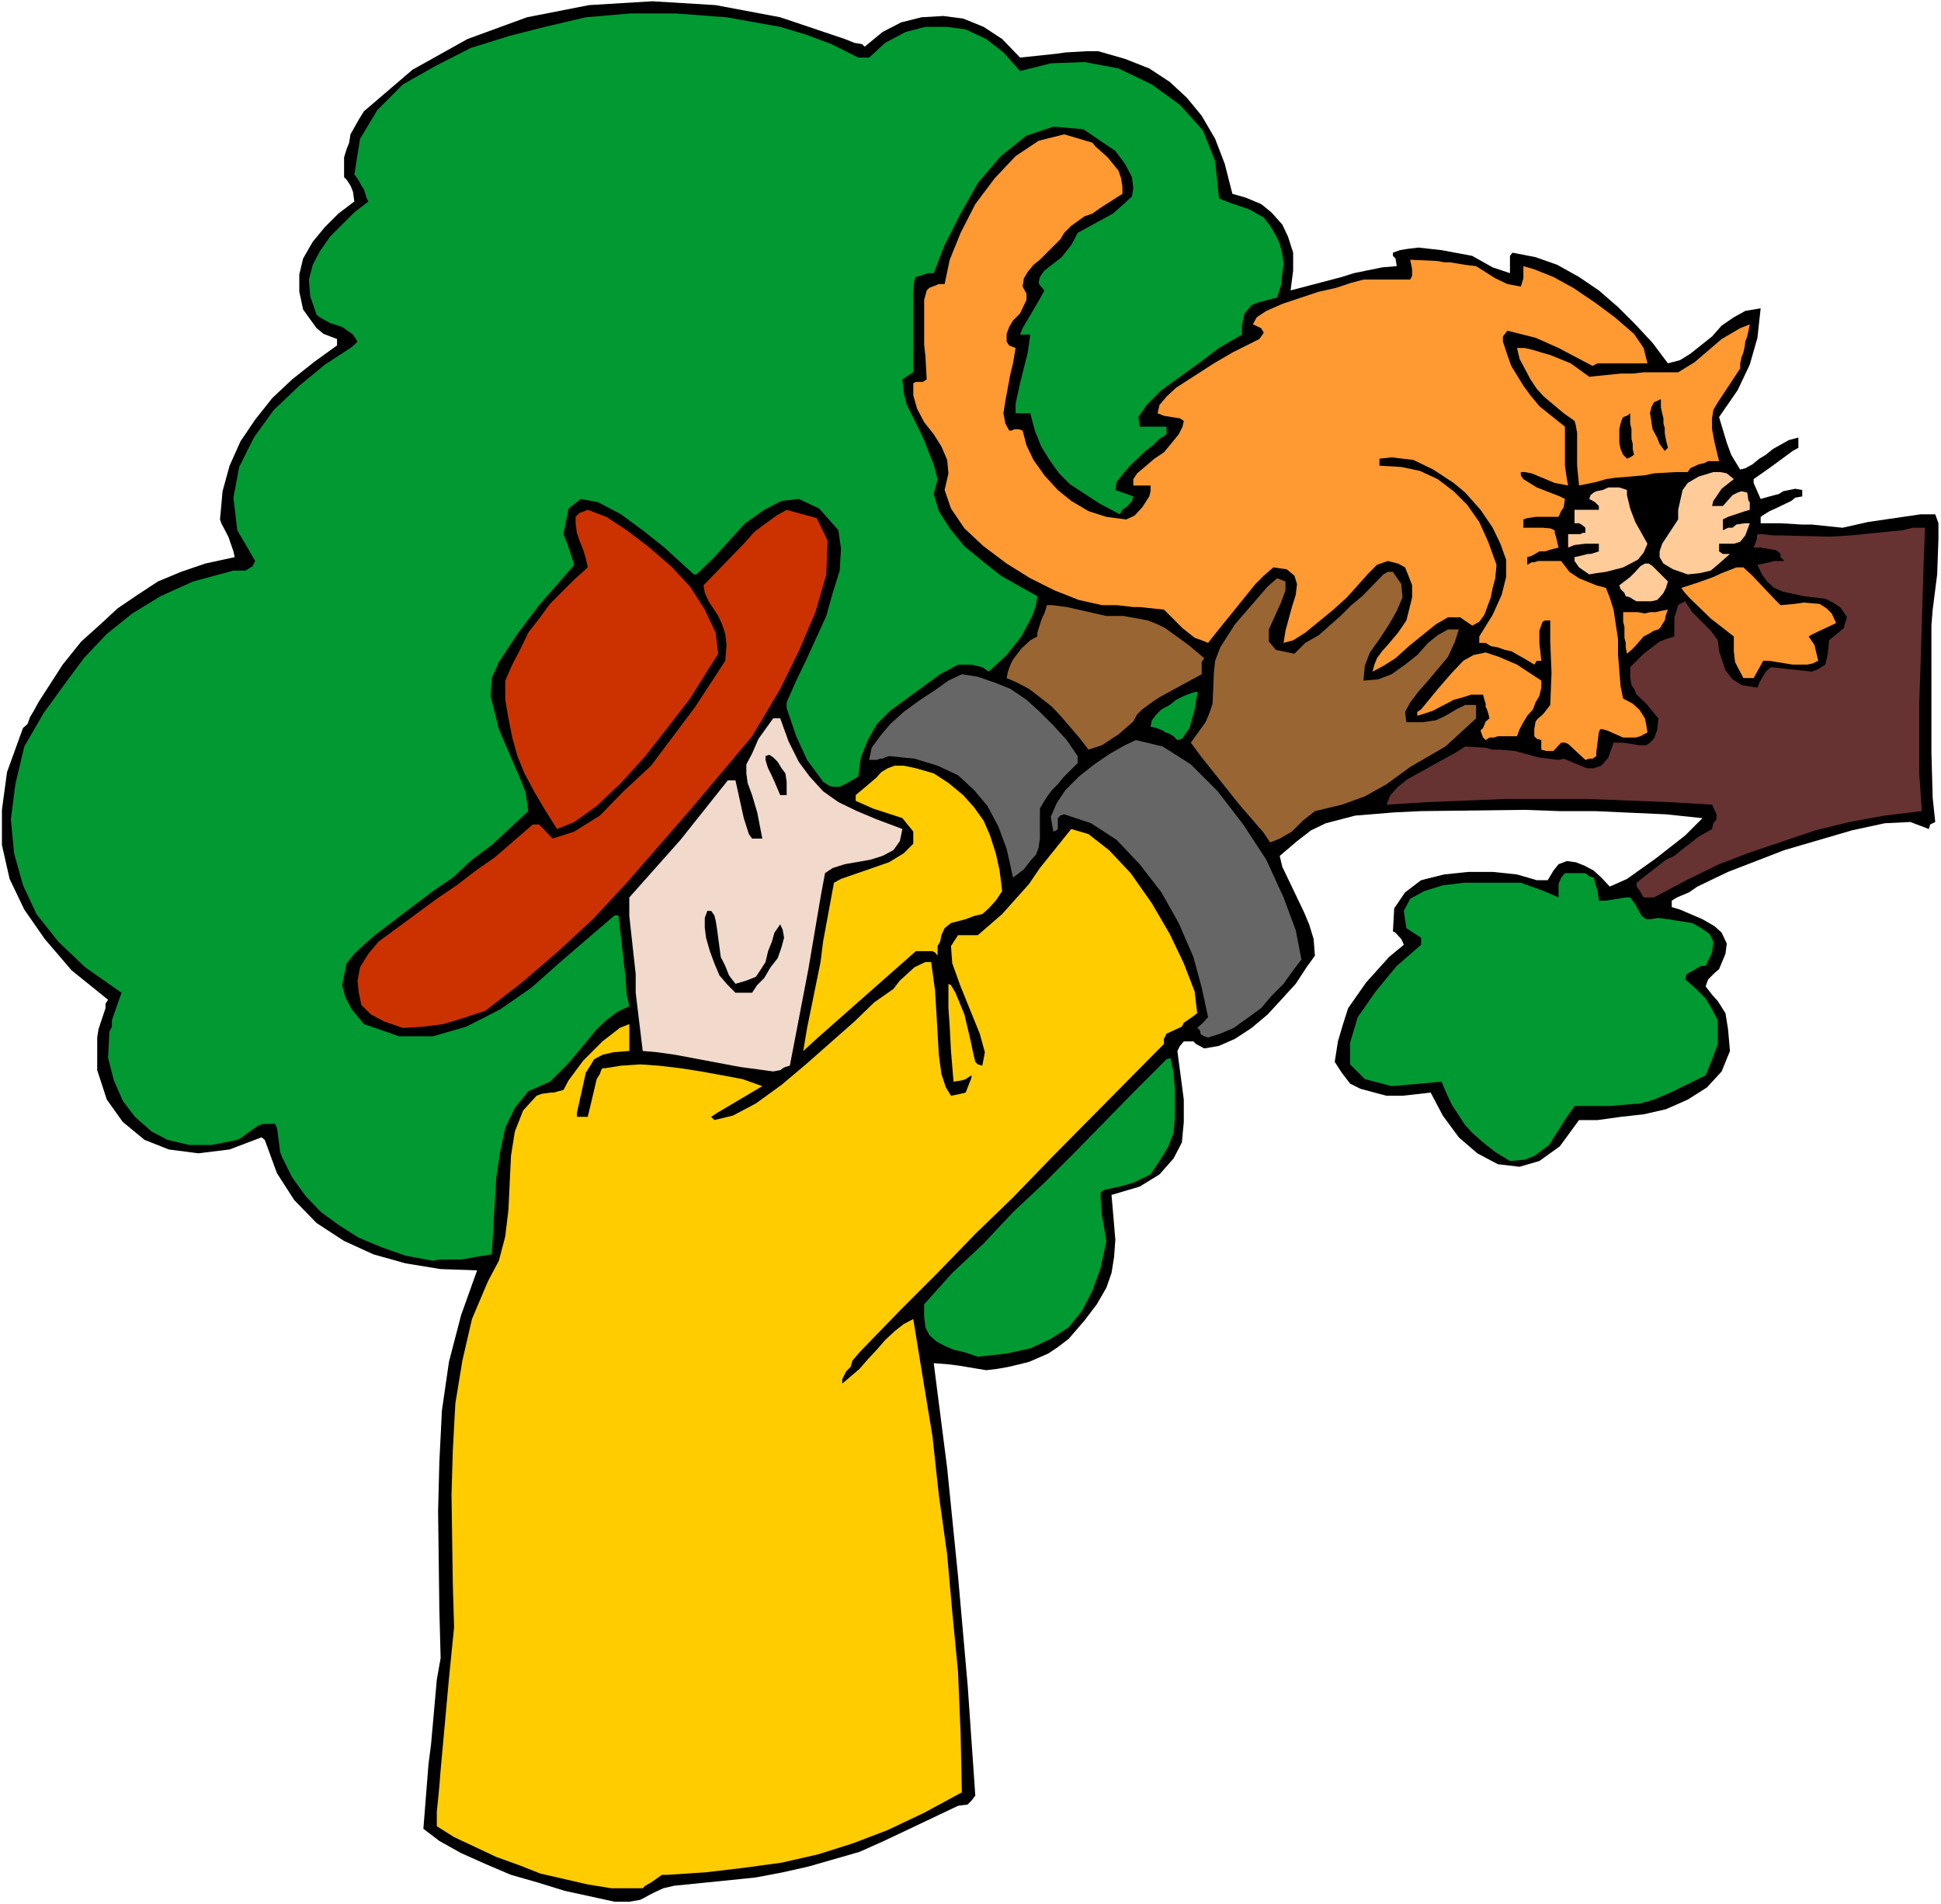 <?xml version="1.0" encoding="UTF-8" standalone="no"?>
<svg
   version="1.0"
   width="129.766mm"
   height="127.293mm"
   id="svg29"
   sodipodi:docname="Fire Fighter Rescuing Cat 3.wmf"
   xmlns:inkscape="http://www.inkscape.org/namespaces/inkscape"
   xmlns:sodipodi="http://sodipodi.sourceforge.net/DTD/sodipodi-0.dtd"
   xmlns="http://www.w3.org/2000/svg"
   xmlns:svg="http://www.w3.org/2000/svg">
  <rect width="100%" height="100%" fill="#333333" stroke="none"/>
  <sodipodi:namedview
     id="namedview29"
     pagecolor="#ffffff"
     bordercolor="#000000"
     borderopacity="0.25"
     inkscape:showpageshadow="2"
     inkscape:pageopacity="0.0"
     inkscape:pagecheckerboard="0"
     inkscape:deskcolor="#d1d1d1"
     inkscape:document-units="mm" />
  <defs
     id="defs1">
    <pattern
       id="WMFhbasepattern"
       patternUnits="userSpaceOnUse"
       width="6"
       height="6"
       x="0"
       y="0" />
  </defs>
  <path
     style="fill:#ffffff;fill-opacity:1;fill-rule:evenodd;stroke:none"
     d="M 0,481.106 H 490.455 V 0 H 0 Z"
     id="path1" />
  <path
     style="fill:#000000;fill-opacity:1;fill-rule:evenodd;stroke:none"
     d="m 155.297,480.459 -12.605,-2.747 -6.787,-2.101 -6.787,-1.939 -6.464,-2.747 -6.141,-2.747 -5.494,-3.071 -4.04,-3.071 1.293,-16.322 0.646,-5.01 1.454,-16.322 0.97,-5.495 -0.323,-11.959 -0.323,-25.211 0.323,-12.444 0.646,-12.929 1.778,-12.282 3.07,-11.797 4.04,-11.313 -9.211,-0.323 -8.888,-1.454 -8.08,-2.263 -7.434,-3.394 -6.949,-4.525 -5.656,-5.818 -4.363,-6.788 -3.07,-8.404 -0.808,-0.646 -8.08,3.071 -7.918,0.97 -7.434,-0.97 -6.141,-2.424 -5.494,-4.525 -4.04,-5.656 -2.424,-7.434 v -8.242 l 0.323,-2.101 1.778,-5.333 v -1.131 l 0.646,-0.97 -9.211,-7.434 -6.787,-7.919 -5.171,-7.434 -3.717,-7.757 -1.939,-8.565 v -8.888 l 1.293,-9.535 4.04,-11.151 1.131,-0.97 0.646,-1.778 0.97,-1.616 1.131,-2.101 6.141,-9.535 4.686,-5.818 4.848,-4.363 4.363,-4.04 5.01,-3.394 5.171,-3.394 5.818,-2.424 6.141,-2.101 7.434,-1.616 -0.323,-1.454 -1.293,-3.717 -1.778,-3.394 -0.323,-0.97 0.646,-7.111 1.778,-6.464 2.747,-6.141 3.717,-5.495 4.363,-5.495 5.01,-4.687 5.494,-4.363 5.818,-4.202 V 85.652 L 81.77,84.359 79.992,82.905 76.598,78.218 75.629,73.693 v -4.363 l 0.97,-4.04 2.424,-4.202 3.07,-3.717 3.394,-3.394 4.04,-3.071 -0.323,-2.424 -0.646,-1.616 -0.97,-1.454 -0.646,-0.646 V 42.018 39.755 l 0.646,-2.101 0.646,-1.616 0.323,-2.101 2.101,-3.717 1.293,-2.101 12.282,-10.504 13.898,-7.757 15.029,-5.495 15.675,-3.071 15.998,-0.97 15.998,0.97 16.322,3.071 16.322,5.495 2.424,0.97 1.939,0.323 0.646,0.646 4.525,-3.717 4.686,-2.424 5.171,-1.293 5.494,-0.323 5.01,0.646 5.171,2.101 4.686,3.071 4.525,4.687 9.211,-0.97 2.262,-0.323 5.494,-0.323 h 2.747 l 6.787,1.939 6.141,2.424 5.171,3.394 4.363,4.04 3.717,4.525 3.394,5.818 2.424,6.303 1.939,7.596 3.394,0.97 3.878,1.616 2.586,2.101 2.747,3.071 1.454,3.071 1.293,4.04 v 4.525 l -0.646,5.01 12.928,-3.394 3.07,-0.97 7.11,-1.454 3.717,-0.323 -0.323,-1.939 -0.646,-0.646 v -0.808 l 1.778,-0.646 1.939,-0.323 2.747,-0.323 5.818,0.646 7.757,1.454 5.171,2.909 4.363,1.454 v -3.394 -0.97 l 0.646,-0.808 5.818,1.131 5.494,1.939 5.494,3.071 5.01,3.394 4.848,4.202 4.363,4.363 4.363,4.687 3.878,5.171 3.07,-0.808 2.586,-1.616 5.494,-4.363 2.424,-2.747 3.07,-2.101 2.909,-1.616 3.878,-0.646 -0.808,7.434 -0.97,3.394 -0.97,3.394 -3.07,6.464 -4.686,6.788 1.939,6.464 1.131,3.071 0.97,1.616 1.293,2.101 1.293,-0.323 1.778,-0.97 1.778,-1.454 1.616,-0.97 1.778,-1.454 4.04,-2.263 2.424,-0.646 v 2.586 l -1.454,0.808 -5.494,4.04 -4.363,3.071 v 0.97 l 1.778,4.04 2.262,-0.646 2.424,-0.646 0.97,-0.646 3.07,-0.646 1.778,0.323 v 1.616 l -1.778,0.323 -0.97,0.808 -4.04,1.939 -1.454,0.646 -1.293,0.808 -0.97,0.646 v 1.616 h 5.01 l 5.494,0.323 h 2.424 l 7.757,0.808 6.464,-1.454 13.251,-1.939 h 3.717 l 0.808,2.263 v 3.879 l -0.323,9.05 -1.131,8.888 -0.323,4.04 v 31.998 l 0.323,11.474 0.646,6.141 -1.293,0.646 -0.323,1.131 -4.686,-1.778 -6.464,0.323 -8.242,1.778 -17.13,5.01 -14.221,5.495 -7.757,3.717 -2.101,1.454 -3.07,1.293 -1.293,0.808 v 1.616 l 2.101,0.646 5.656,2.424 3.07,1.778 1.778,1.616 1.293,2.747 -0.323,2.586 -1.616,3.879 -1.131,0.97 -1.616,1.616 -0.323,0.808 -0.323,0.97 1.616,2.101 1.454,1.616 1.939,3.071 0.646,4.04 0.485,5.495 -2.101,5.171 -3.717,4.04 -4.848,3.071 -5.494,2.424 -5.656,1.293 -5.818,0.646 -5.818,0.808 h -4.686 l -4.848,6.626 -5.171,3.717 -5.01,1.454 -5.494,-0.646 -5.171,-2.747 -4.686,-4.04 -4.04,-5.495 -3.07,-5.818 -7.11,0.808 h -4.04 l -3.07,-0.808 -3.555,-0.97 -2.586,-1.293 -2.101,-2.747 -1.778,-2.747 0.808,-5.171 1.293,-4.363 1.293,-4.04 4.525,-6.464 5.818,-6.464 3.717,-3.071 -0.323,-0.808 -0.323,-0.646 -1.454,-1.616 -0.646,-0.323 0.323,-5.818 2.747,-4.04 4.04,-3.071 5.818,-1.454 6.141,-0.646 h 6.141 l 6.141,0.646 5.01,1.454 h 2.747 l 1.454,-2.424 1.293,-1.616 2.101,-0.808 2.262,0.323 2.101,0.808 2.424,1.293 1.939,1.778 2.101,2.263 4.363,-1.939 7.272,-5.171 7.434,-5.818 4.363,-4.363 -9.211,-0.97 -17.938,-0.808 h -8.888 l -8.888,-0.323 -26.179,0.323 -6.787,0.323 -9.858,0.808 -3.717,0.97 -3.717,0.97 -3.717,1.778 -3.555,2.747 -4.363,3.717 0.646,2.747 5.494,11.474 1.293,3.071 1.131,3.717 0.323,4.202 -2.101,2.909 -2.747,4.202 -3.394,3.717 -3.717,4.04 -4.04,3.394 -4.202,2.747 -4.04,1.778 -3.717,0.646 -2.101,-1.131 -0.646,-0.646 h -2.424 l -0.97,1.131 -0.646,1.293 1.616,12.282 v 5.656 l -0.485,5.171 -2.101,4.04 -3.555,4.04 -5.01,3.071 -7.11,2.101 0.97,11.313 -0.323,4.363 -0.646,4.04 -1.293,3.717 -2.424,4.202 -3.07,4.04 -4.04,4.687 -2.747,2.101 -2.424,1.616 -4.848,2.101 -2.586,0.646 -2.747,0.646 -2.747,0.485 -2.747,0.323 -6.787,-1.131 -2.424,-0.323 -4.04,-0.323 3.394,26.504 2.747,27.312 2.424,27.473 1.939,27.958 -0.97,1.293 -0.97,0.97 -2.424,0.323 -12.928,6.141 -5.818,2.747 -6.141,2.747 -12.928,3.717 -6.464,1.454 -6.787,1.293 -3.07,0.323 -17.614,1.778 -2.747,0.646 -2.101,0.97 -1.293,0.646 -1.454,0.808 -0.97,0.485 -2.747,0.485 h -1.778 z"
     id="path2" />
  <path
     style="fill:#ffcc00;fill-opacity:1;fill-rule:evenodd;stroke:none"
     d="m 154.489,477.066 -5.979,-0.97 -11.958,-2.747 -5.333,-2.101 -5.818,-2.101 -5.494,-2.586 -5.171,-2.424 -4.363,-2.747 v -3.717 l 0.323,-3.071 0.323,-3.394 0.323,-4.04 2.101,-23.11 1.293,-12.929 -0.323,-10.989 -0.323,-22.463 0.323,-11.151 0.646,-11.959 1.778,-10.828 2.424,-10.504 4.04,-9.535 2.747,-5.171 1.616,-6.141 0.808,-6.788 0.323,-6.788 0.323,-6.788 0.97,-6.141 2.101,-5.333 3.394,-3.717 1.293,-0.485 2.424,-0.323 h 0.646 l 1.131,-0.323 1.293,-0.323 1.293,-2.424 3.717,-5.01 4.848,-4.848 4.363,-3.394 2.424,-0.97 v 6.788 l -4.04,0.323 -2.747,0.646 -2.101,1.131 -0.97,1.616 -1.131,1.778 -1.293,5.818 -0.97,4.363 v 0.97 h 2.747 l 0.97,-4.04 1.293,-5.495 0.808,-1.293 0.323,-0.97 0.323,-0.485 h 0.646 l 4.04,-0.646 4.848,-0.323 4.686,0.323 5.494,0.646 5.171,0.808 5.333,0.97 5.171,0.97 5.01,1.778 -11.474,6.788 -1.454,0.97 0.808,0.808 4.686,-1.131 5.818,-3.071 6.464,-4.687 6.141,-5.171 12.282,-10.828 5.01,-4.848 4.848,-3.394 1.616,-2.101 3.717,-3.394 2.747,-1.293 h 1.454 l 0.97,7.111 0.323,5.171 0.646,11.151 0.646,4.848 1.131,3.394 1.293,2.101 2.424,-0.485 1.293,-0.323 1.454,-3.717 v -0.646 l -1.454,0.97 -0.97,0.323 -2.101,0.323 -0.646,-7.757 -0.323,-6.141 -0.323,-4.687 v -6.141 l 0.646,0.323 1.131,1.939 2.262,5.495 1.454,6.141 0.646,3.071 0.646,2.747 0.646,0.646 1.131,0.323 0.646,-3.394 -1.293,-4.687 -4.848,-11.959 -2.101,-5.818 -0.323,-4.363 1.778,-2.747 h 5.01 l 6.141,-5.333 6.787,-7.596 2.747,-4.04 7.918,-9.858 4.363,1.293 5.171,4.04 5.494,5.818 5.333,7.596 4.525,7.757 3.555,7.434 2.747,7.111 0.646,5.495 -1.293,0.97 -2.101,1.454 -0.485,0.97 -3.878,1.778 -0.646,1.293 v 1.293 l -28.603,28.928 -9.534,9.858 -9.534,9.212 -9.534,9.858 -9.534,9.535 -10.181,10.504 -1.778,2.101 -0.485,1.616 -1.131,1.131 -0.97,1.939 v 1.131 l 4.363,-3.717 2.101,-2.424 2.262,-2.424 2.101,-2.424 2.424,-2.263 2.262,-1.778 2.424,-1.293 2.424,14.868 2.424,14.706 1.616,14.868 2.101,15.03 1.293,14.545 1.454,15.03 0.646,15.353 0.323,15.191 -9.534,5.171 -9.211,4.363 -8.888,3.394 -8.726,2.747 -9.211,2.101 -9.534,1.293 -9.534,1.131 -9.858,0.646 h -1.293 l -2.747,1.939 -1.454,0.808 -0.646,0.646 z"
     id="path3" />
  <path
     style="fill:#009932;fill-opacity:1;fill-rule:evenodd;stroke:none"
     d="m 247.086,342.77 -3.394,-1.131 -2.747,-0.646 -2.262,-0.97 -2.101,-1.131 -1.778,-1.616 -0.97,-1.939 -0.323,-2.586 v -3.232 l 7.11,-7.919 7.918,-7.434 7.434,-7.919 7.918,-7.434 7.757,-7.757 7.434,-7.596 7.595,-7.757 7.434,-7.434 0.646,-0.646 0.97,-0.323 0.808,3.717 0.323,4.04 v 3.717 3.717 l -0.323,3.717 -1.454,3.717 -2.101,3.394 -2.262,3.394 -4.363,2.101 -3.394,0.97 -2.424,0.485 -1.454,0.323 -0.97,0.646 v 1.939 l 0.323,3.879 1.131,6.464 -1.454,6.788 -2.101,5.818 -2.586,5.01 -3.394,4.202 -4.525,2.909 -5.171,2.424 -5.979,1.293 z"
     id="path4" />
  <path
     style="fill:#009932;fill-opacity:1;fill-rule:evenodd;stroke:none"
     d="m 109.403,318.529 -6.949,-1.293 -5.979,-2.101 -5.818,-2.424 -4.848,-3.071 -4.686,-3.394 -3.878,-4.04 -3.394,-4.687 -2.586,-5.171 -0.485,-1.293 -0.646,-5.171 -0.162,-0.97 -0.485,-0.97 h -1.616 -1.454 l -0.97,0.323 -0.97,0.646 -0.97,0.646 -2.424,1.778 -1.131,0.646 -6.464,1.293 h -5.656 l -5.494,-1.293 -4.04,-2.101 -4.202,-3.717 -3.07,-4.04 -2.262,-5.171 -1.454,-5.656 0.323,-6.626 0.646,-1.293 v -1.616 l 1.454,-4.202 0.97,-2.747 -9.211,-6.464 -6.787,-6.464 -5.494,-6.949 -3.394,-7.272 -2.262,-8.08 -0.808,-8.565 1.131,-8.888 2.262,-9.535 4.848,-8.404 5.171,-7.111 5.01,-6.788 5.818,-6.141 6.464,-5.171 7.11,-4.363 8.242,-3.717 10.181,-2.747 h 3.07 l 1.778,-1.131 0.323,-0.646 0.323,-0.646 -4.525,-7.757 -0.97,-8.242 1.454,-7.757 3.717,-7.434 5.01,-6.949 6.464,-6.141 6.464,-5.333 6.464,-4.202 0.97,-0.808 0.808,-0.808 -1.131,-1.778 -2.747,-1.939 -3.07,-0.97 -2.586,-1.454 -0.808,-0.646 -1.616,-4.687 -0.323,-4.202 0.97,-3.717 1.778,-3.394 2.586,-3.717 3.07,-3.071 3.07,-3.071 3.555,-2.747 -0.485,-0.97 -0.646,-2.101 -0.646,-0.97 -0.97,-1.778 -0.808,-0.97 1.454,-9.05 4.363,-7.272 6.464,-6.464 8.242,-4.687 8.888,-4.525 9.858,-3.071 8.888,-2.263 10.342,-2.424 11.312,-0.97 h 4.848 6.464 l 12.928,0.97 13.574,2.424 6.464,1.939 6.464,2.424 6.787,3.394 h 2.747 l 4.04,-3.717 5.171,-2.747 5.01,-1.293 h 5.494 l 4.686,0.646 5.171,2.424 4.363,3.394 4.202,4.687 7.757,-1.939 8.565,-0.323 8.565,1.616 8.403,4.04 7.11,5.171 5.818,6.464 3.07,7.757 0.97,9.212 0.323,0.323 2.424,0.97 3.394,1.131 1.778,0.646 1.616,0.97 1.778,0.97 1.616,2.101 1.454,2.424 0.97,2.101 0.646,2.586 0.323,2.424 -0.323,2.747 -0.323,2.747 -0.97,3.071 -4.848,1.293 -1.616,0.646 -1.778,2.101 -0.323,1.454 -0.323,1.616 v 2.263 l -5.818,3.394 -4.686,3.555 -9.858,7.111 -3.717,3.717 -2.101,3.071 0.323,2.424 h 6.787 v 1.939 l -1.778,1.131 -1.616,1.616 -1.939,1.454 -4.202,4.04 -3.07,3.717 -0.323,2.101 4.525,1.616 -0.323,1.131 -1.131,1.293 -1.293,0.97 -0.646,1.131 -5.171,-2.747 -3.717,-2.424 -3.717,-2.424 -2.747,-2.747 -2.424,-3.394 -2.101,-3.394 -1.616,-4.04 -1.131,-4.363 h -3.717 v -2.424 l 1.131,-5.171 1.939,-7.757 0.646,-4.525 h -2.586 l 0.646,-1.616 4.363,-7.434 1.131,-2.101 -1.131,-1.293 -0.323,-0.646 0.323,-1.454 1.131,-1.616 4.363,-3.394 2.424,-3.071 0.97,-1.778 0.646,-1.293 8.888,-4.848 2.747,-2.424 2.101,-1.939 0.323,-2.101 -0.323,-2.747 -1.778,-3.394 -2.424,-3.232 -8.08,-5.495 -7.595,-0.646 -6.787,2.263 -6.464,5.171 -5.818,6.788 -4.363,7.757 -4.04,7.919 -2.747,7.111 h -1.454 l -1.939,0.646 -1.131,0.323 -0.323,0.646 -0.323,2.747 v 20.686 l -2.747,1.778 0.323,3.394 0.808,3.071 3.07,6.141 1.293,2.747 1.293,3.394 1.131,2.747 0.97,3.717 -0.97,3.717 1.293,4.363 2.747,4.363 3.717,4.525 4.525,3.717 4.686,3.717 4.848,2.747 4.363,2.424 -0.323,2.263 -0.97,2.747 -2.747,5.171 -3.717,4.687 -4.525,4.202 -1.616,-1.131 -1.454,-0.323 -1.293,-0.323 h -3.394 l -4.525,2.424 -8.403,6.141 -4.202,3.071 -3.394,3.394 -2.262,4.04 -1.778,4.363 -0.646,4.848 -2.747,1.616 -1.939,0.97 h -1.778 l -0.97,-0.323 -1.454,-0.97 -4.04,-5.495 -2.747,-5.979 -2.424,-7.111 v -1.454 l 2.424,-5.495 2.424,-5.01 5.171,-11.313 1.616,-5.818 1.778,-5.656 0.323,-5.495 -0.646,-4.687 -4.848,-5.495 -5.171,-2.424 -4.363,0.485 -4.363,2.263 -4.848,3.394 -8.08,8.888 -4.202,4.04 h -0.646 l -7.434,-6.788 -5.494,-4.363 -5.494,-4.04 -5.818,-3.071 -4.363,-0.808 -3.07,2.424 -1.293,6.464 0.97,2.424 1.778,5.333 -8.888,10.181 -5.494,7.272 -4.686,7.111 -1.778,4.04 -0.323,4.525 1.131,4.363 0.97,4.04 5.171,11.959 1.616,4.04 0.646,4.687 -9.211,8.565 -5.01,3.717 -4.848,4.525 -5.01,3.394 -14.706,11.151 -2.747,2.424 -2.424,2.263 -1.939,2.424 -0.646,3.071 -0.485,2.424 0.808,3.071 1.616,3.071 3.07,3.717 8.888,3.071 h 8.565 l 8.403,-2.424 8.565,-4.363 7.918,-5.495 7.272,-6.464 13.736,-11.797 h 0.97 l 1.778,15.514 0.323,4.525 0.646,2.909 -3.07,1.454 -2.747,2.101 -2.424,2.263 -2.262,2.747 -4.848,5.818 -4.686,4.687 -5.494,2.424 -3.394,4.202 -2.424,5.01 -1.293,6.141 -0.97,6.464 -1.131,19.393 -4.04,0.646 -1.778,0.323 -1.939,0.323 h -5.494 z"
     id="path5" />
  <path
     style="fill:#009932;fill-opacity:1;fill-rule:evenodd;stroke:none"
     d="m 381.537,293.318 -3.717,-2.263 -3.07,-2.424 -2.747,-2.424 -1.778,-1.939 -3.394,-5.171 -1.293,-2.747 -1.293,-3.071 -12.605,1.131 -6.787,-1.778 -3.717,-3.717 v -5.495 l 1.939,-6.464 4.525,-6.464 5.333,-6.464 6.141,-5.333 v -1.778 l -3.717,-2.424 -0.646,-4.363 1.616,-3.071 3.555,-1.939 4.686,-1.454 5.333,-0.646 h 5.494 5.171 3.717 l 5.818,2.101 3.717,1.616 v -3.394 l 0.646,-1.616 0.97,-1.131 h 3.555 1.616 l 0.97,0.808 1.131,0.323 0.323,1.293 0.646,2.101 0.323,2.424 h 1.778 l 5.01,-0.808 h 1.131 l 1.293,1.778 1.616,2.909 1.131,0.808 h 0.97 l 2.101,-0.323 2.424,0.323 6.141,0.97 2.262,1.293 2.101,1.454 0.97,1.939 -0.323,2.747 -1.616,3.394 h -1.131 l -3.717,2.101 -0.323,1.293 2.747,2.424 2.424,2.424 1.616,2.747 1.454,2.747 v 2.586 3.394 l -1.454,3.879 -1.616,4.04 -8.888,4.363 -4.202,1.778 -3.394,0.97 -7.757,0.646 h -8.888 l -1.939,2.747 -4.525,7.111 -3.717,2.747 -2.424,0.97 z"
     id="path6" />
  <path
     style="fill:#f1d9cc;fill-opacity:1;fill-rule:evenodd;stroke:none"
     d="m 195.374,270.693 -8.403,-1.131 -16.322,-3.071 -4.525,-0.646 -3.717,-0.323 -1.778,-14.706 v -4.687 l -1.616,-14.706 v -4.687 l 12.928,-14.545 11.958,-15.03 h 1.939 l 2.101,9.535 1.293,4.04 0.808,1.131 h 2.586 l -1.293,-6.626 -1.293,-4.363 -1.131,-3.071 -0.323,-2.424 v -2.263 l 1.454,-2.747 1.616,-3.717 3.717,-5.171 h 1.778 l 2.101,5.818 2.586,5.171 2.747,3.717 3.394,3.717 3.878,2.747 4.686,2.263 5.01,2.101 6.464,2.424 -0.646,3.071 -1.616,2.263 -2.747,1.454 -3.07,0.97 -6.464,1.131 -3.07,0.97 -1.939,1.293 -1.131,6.141 -3.07,18.1 -4.686,24.403 -1.131,0.323 -0.646,0.323 -0.646,0.485 z"
     id="path7" />
  <path
     style="fill:#ffcc00;fill-opacity:1;fill-rule:evenodd;stroke:none"
     d="m 202.969,265.521 0.97,-5.818 3.394,-16.646 0.646,-5.171 2.747,-14.868 1.778,-0.97 12.12,-4.202 3.717,-2.263 2.424,-2.424 v -3.071 l -2.747,-3.394 -7.434,-2.424 -4.363,-1.939 v -1.454 l 5.171,-4.363 1.293,-1.454 1.616,-0.97 1.778,-0.646 h 2.262 l 3.07,0.646 4.525,1.293 3.717,2.424 3.717,3.071 2.747,3.071 2.424,3.394 1.616,3.717 1.454,4.525 0.97,4.363 0.646,5.171 -1.616,2.424 -1.778,1.939 -1.616,1.454 -2.101,0.485 -2.101,0.808 -3.717,0.97 -1.616,1.293 -0.808,1.778 -0.323,1.616 -0.646,1.131 v 2.424 l -0.646,-0.808 -0.646,-0.323 h -4.202 l -24.725,21.817 z"
     id="path8" />
  <path
     style="fill:#666666;fill-opacity:1;fill-rule:evenodd;stroke:none"
     d="m 305.262,262.127 -0.97,-0.323 -0.646,-0.323 -0.323,-0.323 V 260.673 l -0.323,-0.646 -0.485,-0.323 1.454,-1.293 1.293,-1.454 -1.616,-7.434 -2.101,-7.757 -3.717,-8.565 -4.363,-7.757 -5.494,-7.111 -5.818,-6.141 -6.464,-4.202 -6.787,-2.263 -0.97,0.323 -0.646,0.646 v 1.293 1.454 l -0.323,0.323 -0.808,0.323 -0.646,-3.717 1.454,-3.394 2.262,-3.394 3.394,-3.394 3.878,-3.071 4.04,-2.747 3.717,-2.101 2.747,-1.293 6.787,1.616 7.11,4.525 6.787,6.788 6.464,8.404 5.818,8.888 4.363,9.535 3.07,8.242 1.454,7.434 -2.101,2.747 -2.424,3.394 -3.07,3.071 -2.586,3.071 -3.555,2.586 -3.394,2.424 -3.394,1.454 z"
     id="path9" />
  <path
     style="fill:#cc3200;fill-opacity:1;fill-rule:evenodd;stroke:none"
     d="m 101.808,259.703 -4.686,-1.616 -3.394,-1.778 -2.424,-2.424 -0.646,-3.071 -0.323,-3.071 0.646,-3.394 2.101,-3.394 2.586,-3.071 4.848,-3.555 9.858,-7.272 5.01,-3.394 4.848,-3.717 4.848,-3.394 9.534,-8.242 h 1.616 l 3.394,3.555 5.494,-1.778 6.464,-4.04 5.979,-6.141 6.949,-6.464 11.15,-14.868 7.595,-11.636 0.323,-4.04 -0.323,-2.747 -0.808,-2.424 -0.97,-2.101 -2.424,-3.717 -0.97,-2.101 -0.323,-1.939 10.181,-10.504 2.747,-3.071 5.494,-4.04 2.586,-1.454 7.595,2.101 2.747,5.656 -0.323,8.565 -2.747,9.535 -4.202,9.858 -4.686,9.535 -7.11,11.959 -15.352,18.262 -16.322,18.746 -8.565,9.212 -8.726,8.08 -9.211,7.919 -9.211,7.111 -5.818,1.939 -4.848,1.454 -5.01,0.646 z"
     id="path10" />
  <path
     style="fill:#000000;fill-opacity:1;fill-rule:evenodd;stroke:none"
     d="m 185.84,250.815 -1.939,-1.939 -2.101,-2.424 -1.293,-3.071 -1.131,-3.071 -0.97,-3.394 -0.323,-2.586 v -2.424 l 0.646,-1.778 h 0.97 l 0.808,1.131 0.323,1.293 0.323,1.939 0.323,2.424 0.323,2.424 0.323,2.424 1.131,2.263 0.97,2.424 1.616,2.101 2.747,-0.808 2.424,-0.97 1.293,-1.939 1.131,-1.778 0.646,-2.747 0.97,-2.424 0.646,-2.263 1.454,-2.101 0.646,1.454 0.323,1.939 -0.646,2.424 -0.97,2.747 -1.778,2.263 -1.616,2.747 -1.778,1.778 -1.293,1.939 h -1.454 -0.97 -0.97 z"
     id="path11" />
  <path
     style="fill:#663232;fill-opacity:1;fill-rule:evenodd;stroke:none"
     d="m 415.312,226.735 -1.131,-1.939 -0.646,-0.808 v -0.97 l 3.07,-2.424 4.363,-3.394 2.101,-0.97 1.778,-1.454 4.363,-3.394 3.394,-1.939 0.323,-1.454 0.808,-0.97 v -0.97 -0.323 l -1.131,-2.424 -10.827,-0.646 -20.846,-0.808 h -20.362 l -20.038,0.808 -10.181,0.646 0.97,-2.424 1.939,-2.101 2.424,-1.939 6.141,-3.394 6.141,-3.394 2.262,-1.454 5.171,0.323 1.778,0.485 h 1.939 l 3.717,0.323 5.818,1.616 5.171,0.646 1.293,-0.323 5.818,2.424 h 1.778 l 1.939,-0.646 1.778,-2.101 1.293,-3.717 h 2.424 l 4.04,0.646 h 1.778 l 0.97,-0.646 0.97,-0.97 0.808,-2.101 0.323,-3.071 -3.07,-3.717 -2.424,-2.263 -0.646,-1.454 -0.646,-0.97 -0.323,-2.101 v -2.424 l 3.394,-3.394 4.04,-3.071 1.616,-0.646 2.101,-0.646 v -4.848 l 0.323,-0.97 0.323,-0.97 0.323,-1.131 0.485,-0.323 1.293,-0.646 1.778,2.747 4.686,4.687 1.778,2.424 0.323,2.747 1.616,4.848 1.778,2.263 2.262,1.454 4.04,0.646 0.485,-1.293 1.616,-2.747 1.293,-1.131 10.342,1.131 1.616,-0.646 1.778,-1.131 0.646,-2.747 0.323,-3.394 3.717,-3.071 0.323,-1.293 0.485,-1.454 -0.808,-1.293 -0.97,-1.293 -1.778,-1.131 -1.939,-0.97 -2.747,-0.323 -2.747,-0.323 -5.171,-1.131 -2.262,-0.97 -1.778,-1.616 -1.293,-1.778 -1.131,-2.424 3.07,-0.646 1.131,-0.323 h 0.646 1.939 l -0.97,-0.97 v -0.808 l -0.646,-0.646 -0.646,-0.323 -3.717,-0.646 h -1.778 l 0.808,-2.101 v -0.646 l 0.162,-0.646 h 1.131 l 2.747,0.323 h 1.939 l 12.282,0.323 5.494,-0.323 9.534,-0.97 3.394,-0.323 2.747,-0.646 h 3.07 l -0.323,8.404 -0.808,26.504 -0.323,9.212 v 17.938 l 0.646,9.535 -9.373,1.131 -8.888,1.616 -8.565,2.101 -16.322,5.495 -8.08,3.071 -8.242,4.04 -8.242,4.363 z"
     id="path12" />
  <path
     style="fill:#666666;fill-opacity:1;fill-rule:evenodd;stroke:none"
     d="m 255.974,221.726 -1.616,-7.272 -2.101,-5.656 -2.747,-5.171 -3.394,-4.04 -4.04,-3.717 -5.171,-2.424 -5.818,-1.778 -6.464,-0.646 -0.97,0.323 -0.646,0.323 h -0.646 l -0.808,0.323 h -0.97 -0.97 l 0.646,-3.071 2.101,-2.909 2.586,-3.071 3.394,-3.071 4.202,-3.071 3.717,-2.424 3.394,-2.424 3.394,-1.616 4.04,0.646 4.202,1.454 4.04,1.616 4.04,2.747 3.394,3.071 3.394,3.394 3.394,3.717 2.747,4.04 v 0.646 1.131 l -1.293,1.293 -0.97,0.97 -1.454,1.454 -1.293,1.616 -1.454,1.454 -0.97,1.293 -0.97,1.454 -1.131,1.939 v 2.747 2.747 2.101 l -0.323,2.263 -0.646,1.778 -1.454,1.616 -1.616,2.101 z"
     id="path13" />
  <path
     style="fill:#996532;fill-opacity:1;fill-rule:evenodd;stroke:none"
     d="m 320.937,212.837 -1.616,-2.424 -6.141,-7.111 -9.534,-11.959 -2.747,-3.717 3.717,-5.171 0.97,-2.263 0.808,-2.424 0.323,-7.757 0.323,-3.071 1.293,-3.394 3.717,-5.818 6.141,-7.111 2.101,-2.424 2.424,-2.101 2.101,0.808 v 2.263 l -1.131,3.071 -3.07,6.788 v 3.071 l 1.778,2.101 4.686,0.97 2.747,-2.747 3.394,-1.939 5.494,-4.848 2.747,-2.747 2.747,-2.263 5.333,-5.495 1.131,-0.646 h 1.293 l 2.101,3.071 0.323,3.394 -1.454,3.394 -1.939,3.394 -2.424,3.717 -2.424,3.394 -1.293,3.394 -0.323,3.717 3.717,-0.323 3.394,-1.293 3.394,-2.424 3.07,-2.424 2.747,-3.071 2.424,-1.939 2.586,-1.454 h 2.747 l -0.97,3.071 -1.778,3.879 -5.01,5.979 -2.424,2.747 -2.101,2.747 -1.293,2.424 0.323,2.586 h 2.101 1.939 l 3.394,-0.485 1.778,-0.808 1.778,-0.97 1.616,-0.97 2.262,-1.131 h 2.747 v 3.394 l -4.04,3.717 -3.717,3.394 -8.888,5.171 -5.979,4.363 -5.494,3.071 -5.818,2.101 -6.787,1.616 -3.07,2.424 -2.747,2.747 -3.07,1.778 z"
     id="path14" />
  <path
     style="fill:#cc3200;fill-opacity:1;fill-rule:evenodd;stroke:none"
     d="m 140.753,209.443 -3.07,-4.848 -2.747,-4.687 -2.424,-4.525 -1.778,-4.363 -1.293,-4.687 -0.97,-4.848 -0.808,-4.687 v -4.848 l 1.778,-4.04 2.101,-4.04 1.939,-4.04 2.747,-3.555 2.747,-3.717 3.07,-3.071 3.07,-3.071 3.394,-3.071 -0.485,-2.263 -0.646,-2.101 -0.97,-2.424 -0.646,-1.939 -0.323,-2.424 v -1.616 l 0.97,-0.97 2.101,-0.808 4.686,1.778 5.171,3.394 5.333,4.04 5.818,5.01 4.848,5.171 3.717,5.818 2.747,5.818 0.646,5.333 -3.07,4.848 -4.04,6.464 -5.494,7.111 -5.818,7.434 -6.141,6.788 -6.141,5.818 -5.656,4.04 z"
     id="path15" />
  <path
     style="fill:#000000;fill-opacity:1;fill-rule:evenodd;stroke:none"
     d="m 197.152,200.878 -1.454,-3.394 -0.97,-2.101 -0.646,-1.293 -0.323,-0.97 -0.323,-1.131 v -0.323 -0.323 -0.323 l 0.97,-0.323 0.97,0.646 1.131,1.131 0.97,1.616 0.97,1.293 0.323,2.101 v 1.778 1.616 h -0.97 z"
     id="path16" />
  <path
     style="fill:#ff9932;fill-opacity:1;fill-rule:evenodd;stroke:none"
     d="m 400.606,191.99 -4.363,-4.04 -0.808,-0.323 h -0.97 l -1.939,2.101 h -0.808 -0.97 l -1.293,-0.323 v -2.424 l -1.131,-0.323 -0.646,-0.646 v -1.778 l 0.323,-1.939 0.646,-0.808 0.808,-0.646 0.646,-0.646 1.616,-2.101 0.323,-8.08 -0.323,-7.919 v -4.687 -0.646 h -1.293 l -0.646,0.323 -0.808,2.263 v 3.071 l 0.485,4.525 h -1.131 l -0.646,0.97 -2.101,-1.293 -3.717,-2.101 -1.616,-0.323 -1.778,-0.646 -1.778,-0.323 -1.293,-0.808 h -1.616 v -1.616 l 3.394,-5.495 2.262,-5.01 1.131,-4.525 v -4.363 l -1.454,-4.04 -1.939,-4.04 -3.07,-4.525 -3.878,-4.363 -2.909,-2.424 -5.171,-3.394 -5.01,-2.424 -5.494,-0.646 -3.07,0.323 v 1.778 l 5.494,0.323 4.686,0.97 4.525,2.101 4.04,3.071 3.394,3.394 3.07,4.363 2.262,5.01 2.101,5.818 -0.323,3.394 -0.646,2.424 -0.485,2.424 -1.616,4.363 -1.293,1.778 -1.778,0.97 -3.07,-2.101 h -3.07 l -3.07,1.778 -6.787,5.495 -3.394,3.071 -3.07,1.939 -2.747,1.454 0.485,-1.778 0.646,-1.616 1.293,-1.778 1.454,-1.616 2.586,-3.071 2.101,-3.071 1.454,-5.818 v -3.071 l -0.808,-2.101 -0.97,-2.424 -1.778,-0.97 -2.586,-0.646 -2.747,0.97 -2.101,2.101 -5.494,6.141 -3.394,3.071 -7.11,5.818 -3.07,1.939 -2.424,0.646 0.485,-3.071 1.616,-5.979 0.97,-3.071 0.323,-2.747 -0.646,-2.101 -1.939,-1.616 -3.394,-0.485 -2.424,2.101 -2.101,2.101 -10.181,12.605 -1.778,2.263 -1.616,-0.646 -1.778,-0.646 -3.07,-2.424 -4.686,-4.687 -6.141,-0.646 h -1.616 l -4.202,-0.485 h -3.717 l -5.818,-1.293 -6.141,-2.424 -6.141,-3.071 -5.979,-3.717 -5.818,-4.363 -4.848,-4.525 -3.394,-5.01 -1.616,-4.687 0.97,-4.202 -0.323,-3.394 -1.454,-3.394 -1.939,-3.071 -2.424,-3.071 -1.778,-3.394 -0.97,-3.394 v -3.071 l 0.646,-0.323 h 1.778 l 0.97,-0.646 -0.323,-5.818 -0.323,-2.909 v -8.565 -2.747 l 0.646,-2.424 0.646,-0.646 2.424,-0.97 h 1.454 l 1.293,-6.141 2.747,-6.788 3.717,-7.272 4.848,-6.464 5.333,-5.656 5.818,-3.879 6.464,-1.616 7.11,2.101 0.808,0.97 3.07,2.747 2.747,3.394 0.646,1.939 0.323,2.101 v 1.778 l -5.818,3.717 -1.778,1.293 -1.939,0.646 -3.394,2.424 -1.778,1.778 -0.97,1.616 -1.778,1.778 -3.394,3.394 -1.616,1.293 -1.454,1.778 -0.97,1.616 -0.323,2.101 0.97,1.778 v 1.616 l -1.616,3.394 -1.778,1.778 -0.97,1.616 -0.646,1.778 v 1.939 l 0.646,0.97 1.616,0.646 -0.646,3.879 -0.646,2.586 -1.293,6.949 -0.485,3.071 0.485,2.586 0.97,1.778 h 0.646 l 0.646,-0.323 h 1.131 l 0.97,0.323 0.97,3.717 1.778,3.717 2.747,3.879 3.394,3.717 3.394,2.747 4.363,2.586 4.525,1.454 5.01,0.646 2.101,-0.97 1.939,-2.101 1.778,-2.747 0.323,-1.293 v -1.454 h -4.363 v -1.616 l 0.97,-1.454 4.363,-3.717 2.424,-1.616 3.717,-4.525 0.97,-1.939 0.323,-1.454 -0.97,-0.646 -4.04,-0.646 -1.616,-0.646 0.485,-2.101 1.778,-2.101 2.424,-2.263 9.534,-6.141 4.686,-2.747 6.787,-3.394 0.808,-1.131 0.323,-0.485 -0.646,-1.131 -2.101,-0.97 0.97,-1.778 2.424,-1.616 4.04,-1.778 9.211,-3.071 4.363,-0.97 3.878,-1.293 3.07,-0.808 h 11.797 l 0.485,-0.97 v -1.616 l -0.485,-2.424 6.949,0.323 1.616,0.323 h 1.454 l 1.939,0.323 1.939,0.323 2.747,0.323 4.848,3.071 3.07,1.454 3.394,0.646 0.646,-2.101 v -1.939 -1.131 l 2.747,0.808 4.848,1.939 5.01,2.747 5.494,3.717 5.01,3.717 4.848,4.202 2.424,3.555 0.97,3.879 h -8.888 -3.717 l -1.293,0.646 -8.565,-4.525 -5.818,-2.586 -5.171,-1.293 -1.939,-0.485 -1.131,1.454 v 1.293 l 1.131,3.394 0.97,2.747 3.07,5.01 1.778,2.424 2.262,2.747 6.464,5.171 v 9.858 l 0.485,3.394 0.323,1.616 -3.394,-0.646 -5.818,-2.424 -1.778,-0.323 h -0.97 v 0.808 l 0.646,0.97 3.394,2.101 5.818,2.263 1.293,0.646 -0.323,2.101 -0.646,0.97 -0.646,1.454 h -5.818 l -2.101,0.323 -0.97,0.323 v 2.101 h 4.848 l 1.939,0.162 1.131,0.485 v 0.646 l 0.323,0.97 0.646,2.747 -1.293,0.323 -1.131,0.323 -0.97,0.323 h -1.454 l -1.939,1.131 -1.131,0.323 v 1.939 l 1.131,-0.646 h 0.646 l 0.97,-0.323 h 5.818 l 2.101,2.747 2.424,1.616 4.363,1.778 2.424,0.646 0.97,2.424 0.97,3.071 1.131,7.434 v 4.04 l 0.323,3.879 0.323,4.04 0.646,3.071 2.424,1.293 1.616,1.454 0.646,0.97 0.808,1.293 0.323,1.454 0.323,2.101 -1.778,0.97 -1.293,0.323 h -1.778 -1.293 l -4.04,-1.778 -1.131,-0.323 h -0.646 l -0.323,0.808 -0.323,2.586 -0.323,2.424 v 0.97 l -0.97,0.646 h -0.808 z"
     id="path17" />
  <path
     style="fill:#996532;fill-opacity:1;fill-rule:evenodd;stroke:none"
     d="m 275.043,189.404 -2.101,-2.747 -4.686,-5.495 -2.424,-2.586 -3.07,-2.424 -2.747,-2.101 -3.07,-1.616 -2.586,-1.131 0.323,-1.616 0.646,-1.778 0.646,-1.293 2.101,-2.747 2.262,-2.101 1.778,-0.97 v -0.97 l 0.97,-3.071 0.323,-0.808 0.485,-0.97 0.323,-0.97 0.323,-1.131 h 1.293 l 3.717,0.485 10.019,2.263 h 4.363 l 6.141,1.131 2.424,0.97 1.939,0.97 5.818,4.202 4.04,3.394 -0.646,0.97 v 0.646 2.424 l -10.666,5.818 -1.939,1.293 -2.424,1.778 -1.293,1.293 -0.97,1.778 -3.717,3.232 -4.202,2.747 -1.939,0.646 z"
     id="path18" />
  <path
     style="fill:#009932;fill-opacity:1;fill-rule:evenodd;stroke:none"
     d="m 297.505,186.98 -0.97,-0.97 -0.808,-0.485 -0.646,-0.323 -0.646,-0.162 -0.646,-0.485 -0.808,-0.323 -0.808,-0.323 -1.454,-0.323 0.323,-1.616 1.131,-1.454 1.293,-1.293 2.101,-1.131 1.616,-1.293 1.939,-0.97 2.101,-0.808 1.293,-0.323 v 0.808 l -0.323,1.616 -0.323,2.101 -0.646,2.263 -0.646,2.424 -1.131,1.616 -0.808,1.131 z"
     id="path19" />
  <path
     style="fill:#ff9932;fill-opacity:1;fill-rule:evenodd;stroke:none"
     d="m 375.396,186.98 -0.646,-0.646 -0.323,-0.808 -0.323,-0.97 0.646,-0.646 0.646,-1.616 0.97,-0.808 -0.323,-1.293 -0.323,-0.97 -0.323,-0.646 v -0.808 l -0.323,-0.97 -0.323,-1.293 h -3.07 l -1.939,0.646 -2.424,0.646 -1.778,0.97 -1.616,0.808 -1.778,0.97 -1.939,0.646 -2.101,0.646 v -0.97 l 0.97,-0.646 4.525,-5.495 3.232,-3.717 2.909,-3.071 2.586,-1.454 3.07,-0.646 3.394,1.131 4.525,1.939 6.141,4.04 v 1.778 l -0.485,2.101 -0.97,1.616 -0.646,1.778 -1.454,1.616 -0.97,1.616 -0.97,1.778 -0.646,1.778 h -1.131 -0.646 -0.97 -1.131 -0.97 l -0.97,0.323 h -1.131 z"
     id="path20" />
  <path
     style="fill:#ff9932;fill-opacity:1;fill-rule:evenodd;stroke:none"
     d="m 440.521,171.304 -1.454,-2.747 -0.646,-1.293 -0.323,-2.747 v -3.717 l -5.818,-4.525 -5.494,-5.333 -1.293,-1.454 -0.646,-0.97 4.04,-1.293 4.04,-1.454 2.101,-0.97 3.717,-1.454 h 1.778 l 2.262,2.101 5.818,6.141 1.293,1.293 3.717,-0.323 2.101,-0.323 4.04,0.323 1.778,1.131 1.293,1.293 1.131,2.424 -5.818,2.747 -1.131,0.646 1.454,2.101 0.97,4.04 -1.293,0.646 -1.454,0.323 h -3.717 l -5.979,-0.97 h -1.454 l -2.424,4.363 z"
     id="path21" />
  <path
     style="fill:#ff9932;fill-opacity:1;fill-rule:evenodd;stroke:none"
     d="m 411.11,165.163 -0.323,-1.616 v -1.131 l -0.323,-1.293 v -1.293 -1.454 l -0.323,-1.293 v -1.131 -1.293 h 1.293 1.454 0.97 l 1.778,0.323 1.293,-0.323 h 1.454 l 1.293,-0.323 1.778,-0.323 -0.485,1.293 -0.323,1.454 -0.646,0.97 -0.323,0.646 -0.646,0.646 -1.131,0.323 -1.293,0.808 -1.293,0.646 -1.131,1.293 -0.97,1.131 -0.97,0.97 z"
     id="path22" />
  <path
     style="fill:#ffcc99;fill-opacity:1;fill-rule:evenodd;stroke:none"
     d="m 413.534,151.911 -0.646,-0.323 -0.97,-0.646 -1.131,-0.323 -0.323,-0.808 -0.97,-0.97 -0.323,-0.97 2.747,-2.101 1.293,-1.293 1.293,-1.454 1.131,-0.646 h 0.97 l 0.97,0.646 1.454,1.454 2.424,2.424 -0.485,1.616 -0.646,1.293 -0.97,1.131 -0.646,0.646 -1.454,0.323 h -1.293 -1.454 z"
     id="path23" />
  <path
     style="fill:#ffcc99;fill-opacity:1;fill-rule:evenodd;stroke:none"
     d="m 401.576,145.124 -2.586,-1.778 -1.131,-1.616 v -0.97 l 1.454,-0.323 1.939,-0.485 h 0.646 l 1.131,-0.323 0.97,-0.323 v -1.939 h -3.394 l -2.747,0.323 -1.616,0.646 v -3.394 h 2.262 0.808 l 0.646,-0.323 h 0.646 v -0.646 -0.646 l -0.97,-0.808 -0.646,-0.323 h -1.131 v -3.394 h 6.141 v -0.97 l -0.97,-0.97 -1.454,-0.808 0.323,-0.97 0.808,-0.646 0.646,-0.323 1.616,-0.323 1.454,-0.646 h 2.747 l 1.939,0.646 v 1.293 l 0.808,3.394 1.293,3.394 3.07,5.495 -0.97,2.263 -1.454,1.778 -3.717,1.939 -4.363,1.131 -2.424,0.323 z"
     id="path24" />
  <path
     style="fill:#ffcc99;fill-opacity:1;fill-rule:evenodd;stroke:none"
     d="m 426.462,145.124 -3.717,-1.293 -2.424,-1.454 -0.97,-1.616 v -1.454 l 0.646,-1.939 4.04,-6.141 v -2.424 l 1.131,-5.01 1.293,-1.778 2.747,-1.616 3.717,-1.131 h 1.778 l 1.616,0.323 1.778,1.454 -3.07,2.424 -1.293,1.939 -0.808,1.131 -0.323,1.293 h 2.747 l 2.424,-2.747 0.646,-0.323 0.646,-0.323 0.97,-0.323 1.454,0.323 0.323,2.101 0.323,0.323 v 1.939 l -1.131,0.323 -4.363,1.454 -1.293,0.646 v 2.747 l 1.293,-0.646 h 1.131 l 0.97,-0.808 2.101,-0.323 h 1.293 l -1.131,3.071 -1.293,1.616 -1.616,0.485 h -3.717 v 1.939 l 0.97,0.646 h 1.778 l -2.747,2.424 -2.101,1.778 -2.747,0.646 z"
     id="path25" />
  <path
     style="fill:#000000;fill-opacity:1;fill-rule:evenodd;stroke:none"
     d="m 417.897,133.973 -0.97,-1.778 -0.646,-1.293 -0.646,-0.97 -0.323,-1.131 -0.808,-1.616 v -1.778 l 0.808,-0.97 0.97,-0.646 0.646,-1.131 0.646,-0.323 0.808,-0.646 0.646,0.323 h 0.97 l 1.454,0.646 v 1.454 0.97 l -0.485,1.454 v 1.616 l -0.323,1.454 v 1.293 l -0.646,1.293 -0.323,1.778 h -0.97 z"
     id="path26" />
  <path
     style="fill:#ff9932;fill-opacity:1;fill-rule:evenodd;stroke:none"
     d="m 398.99,122.66 -0.485,-5.01 v -8.242 l -0.323,-1.939 -0.323,-1.131 -2.747,-1.939 -5.01,-4.202 -1.778,-1.939 -1.616,-2.424 -1.454,-2.747 -1.293,-2.424 -0.646,-2.747 h 1.939 l 2.101,0.485 2.101,0.646 2.262,0.646 5.171,2.101 4.686,3.394 7.918,-0.808 h 3.07 l 2.747,-0.323 h 2.586 6.141 l 4.202,-2.586 6.787,-5.818 4.686,-2.747 2.424,-0.97 -0.323,1.616 -0.323,1.454 -0.485,1.293 -0.162,1.293 -0.323,1.454 -0.485,1.293 -0.323,1.454 v 1.293 l -5.656,8.565 -1.131,1.939 -0.323,2.101 v 2.747 l 0.646,3.394 1.131,4.687 h -2.747 l -0.97,0.485 -1.454,0.323 -2.101,0.97 -0.646,0.97 h -3.07 l -5.494,0.323 -2.262,0.485 -7.595,0.646 -2.262,0.323 -2.101,0.646 -3.07,0.646 z"
     id="path27" />
  <path
     style="fill:#000000;fill-opacity:1;fill-rule:evenodd;stroke:none"
     d="m 411.11,115.873 -0.97,-0.97 -0.646,-1.454 -0.323,-1.616 v -1.778 -1.616 l 0.323,-1.454 0.323,-0.97 0.323,-0.646 0.97,-0.323 0.808,-0.646 v 1.293 1.293 l 0.323,1.454 v 1.293 1.131 l 0.323,1.293 v 1.293 l 0.323,1.454 -0.97,0.646 z"
     id="path28" />
  <path
     style="fill:#000000;fill-opacity:1;fill-rule:evenodd;stroke:none"
     d="m 420.644,113.933 -1.293,-1.778 -0.646,-1.616 -1.131,-2.101 -0.323,-2.101 -0.323,-1.939 0.323,-1.454 0.646,-1.293 1.778,-0.808 v 2.101 l 0.323,1.454 0.323,1.293 v 1.293 l 0.323,1.131 v 1.293 l 0.323,1.778 0.485,1.939 z"
     id="path29" />
</svg>

